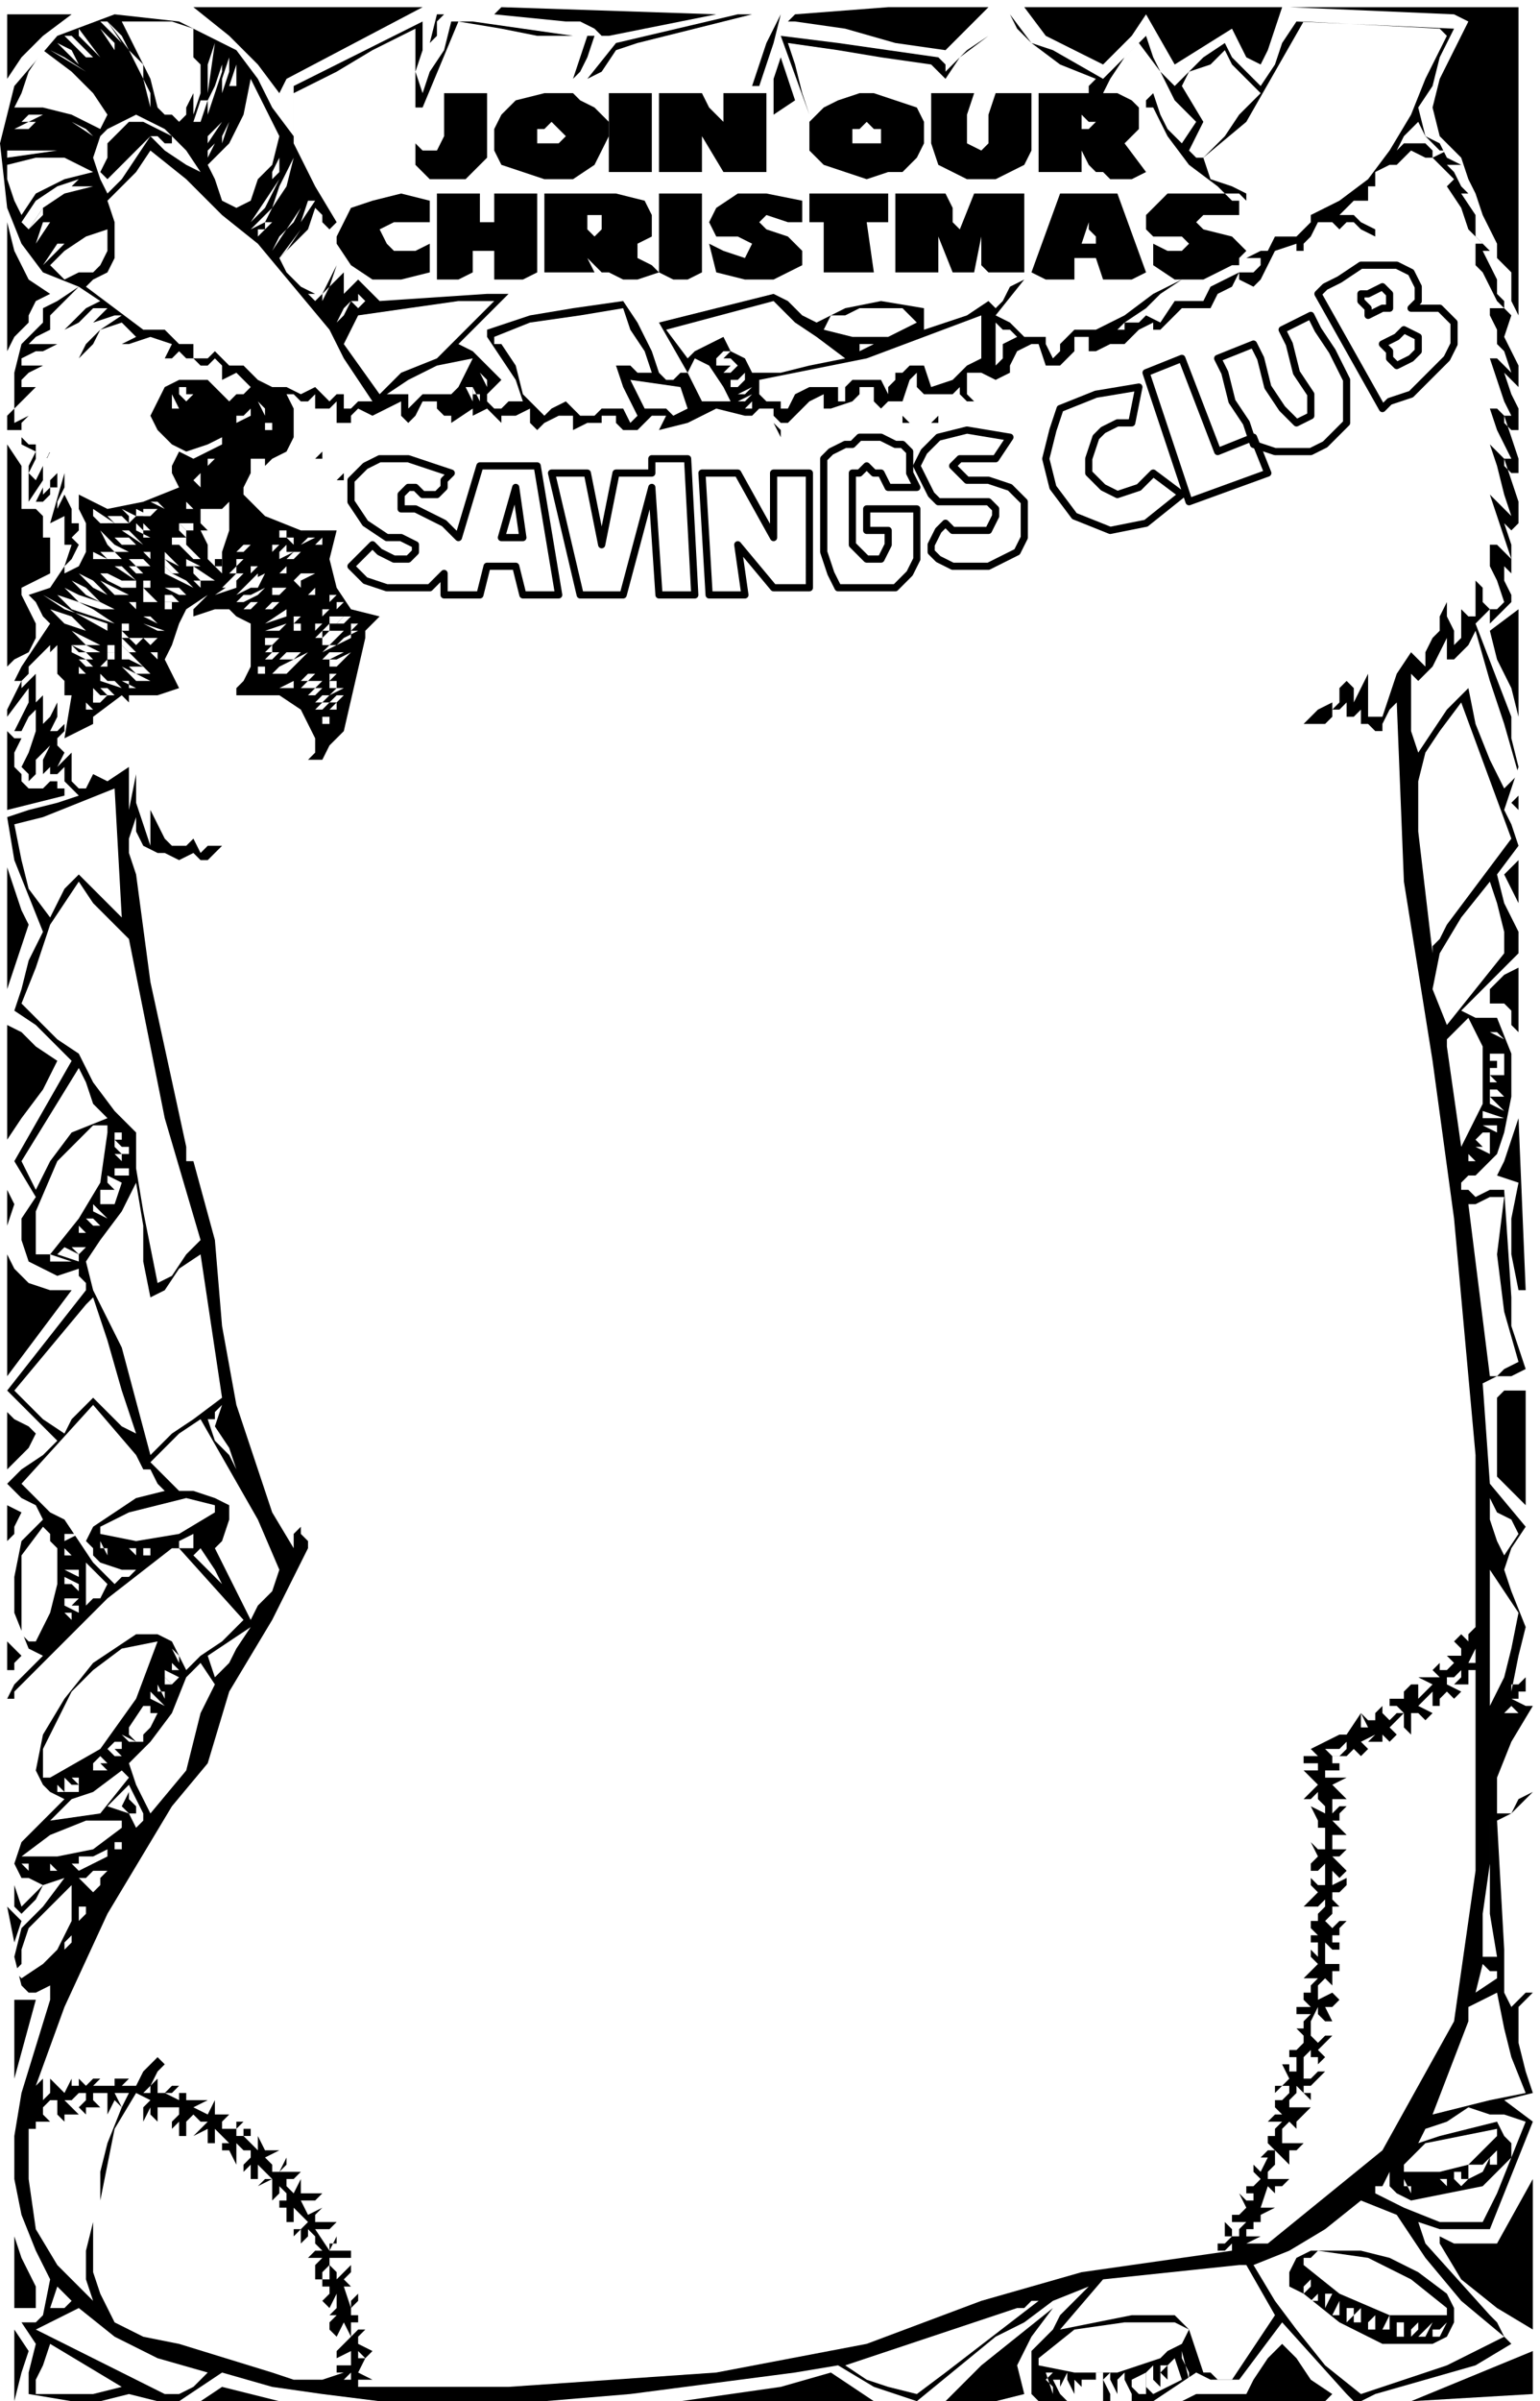 <svg xmlns="http://www.w3.org/2000/svg" width="68.8" height="107.2" fill-rule="evenodd" stroke-linecap="round" preserveAspectRatio="none" viewBox="0 0 215 335"><style>.brush0{fill:#fff}.pen0{stroke:#000;stroke-width:1;stroke-linejoin:round}.brush1{fill:#000}.pen1,.pen2{stroke:none}.brush2,.brush3{fill:#000}.brush4,.brush5{fill:#fff}</style><path d="M215 335V0H0v335h215z" class="pen1 brush0"/><path d="m159 18-2 2 3 4-2 1h-3l-1-1h-1l-1-1-1-2v3h-6V13h7v-1l1-1-5-2-4-3-3-4-3 3-4 3-2 3-1-1-1-1-7-1-6-1-7-1 1 3 1 4 1 3-4-11 8 1 14 2 1 1v1l3-3 3-2 3-3 1 2 2 2 3 1 7 4 2-2 2-2 2-2 1 3 1 2 2 2 2-2 2-2 3-2 1 2 2 2 2 2 2-3 1-3 2-3 22 1-2 4-1 4-2 3 1 4 2 1 1 2 2 1h-2l1 1 1 2 1 1h-1l2 3v3l2 2h-1l1 2 1 2v2l1 1v1l1 1-1 3 1 2 1 2v3l-2-2 1 3 1 2v3h-1l-1-1v-1l1 3 1 3v2h-1l-1-1v-1l1 3 1 3v3l-1 1-1-1 1 3v4l-1-1v2l1 2v1l-1 1-1 1-1 1v-2l-2 2 5 13v3l1 4-1 3-1 3 1 2 1 3-3 4 1 4 2 4v3l-3 3-3 3-2 2 2 1h3l2 5v6l-1 5-1 3-2 2-1 1h-1l-1 1v1h1l1 1 2-1h2l1 15v4l1 3 1 3-2 1h-2l-2 1 1 14 5 6-2 3-1 3 1 3 2 5-1 4-1 5v-1h1l1-1v2h1-2v1h1-2l2 1h1l-3 5-2 5v5h2l1-2 2-1-2 2-1 1-2 1 1 18v6l1 2 1-1 1-1h1l-1 1-1 1v5l1 4 1 3-4 1 4 3-2 5-2 5-2 5h-7l-3-1 1 3 9 10 1 1 1 2 1 1-5 3-14 4-2 1h-1l-1-1-9-10-6 8h-4l-2-1-3 2-3 2h-3v-1l-1-2v-1l-1 1v3-1l-1-2v-1l-1 1 1 2v1h-1v-4h-1v2-1h-2v3-2l-1-1v3-1l-1-2v-1l-1 2v1l1 1h-4l-1-1v-6l3-3 1-2 2-2 2-2-5 2-4 3-4 2-11 9-6-2-5-3-6 1-23 3-12 1H53l-8-1-7-1-7-2-3 2-3 2h-3l-4-1-4 1h-4l-6-1v-3l1-4-2-3h2l1-1 1-5-2-4-2-5-1-5v-6l1-6 4-13v-2l-2 1H4l-1-1-1-4 1-4 3-3 3-4-3 1-1 2-2 2-1-1v-3l1 3 3-3-2-1H3l-1-2 1-3 3-3 3-3-2-1-1-1-1-2 1-5 3-5 4-5 3-2 3-2h3l2 1 1 2 1 2 2-2 3-2 3-3-9-10h-1l-9 7-12 12-1 1v1H1l1-2 2-2 2-2-2-1-2-5v-5l1-5 1-1 1-1 1-1-1-2-2-1-2-2 2-2 3-2 2-2-7-7 11-14v-1l-1-1v-1l-3 1-2-1-2-1-1-3v-3l2-3-3-5 8-14-3-3-2-2-3-2 1-3 1-4 2-4-2-5-2-5-1-6 3-1 4-1 3-1-1-1-1-1v-2l-1 1H7v-1l-1 1v-2l1-2-2 2v2l-1 1v-1l-1-1 1-2 1-3v-3l-1 1-1 2H2l1-2 1-2v-2l-3 4v-1l1-2 1-2H2l1-2 2-3 2-3-1-1-1-2-1-1 3-1 2-3 1-3H9v-4l-2 1 2-7v2l-1 2v1l1-2 1 2v3-1h1v1l-1 1 1 1-1 2-1 1v1l2-1 1-2v-4l-1-2v-2l4 2 5-1 5-2-1-2v-1l1-2 2 1 2-1 2-1v-1l-2 1-3 1-2-1-2-2-1-2 1-2 1-2 2-1h4l1 1 1 1 1 1 1-1h1l1-1-2-2-2 1v-2l-1-1-1 1h-1l-1-1h-1l-1-1-1 1h-1l1-2-3-1-3 1h-3 2l2-1-2-2-3 1-1 2-2 2 1-2 2-2 3-2h-1l-3 1-2 1-1 2 1-2 2-1 2-2h-2l-2 2-2 1 1-1 2-2 2-1-3-2-2 2-1 1-1 1v2l-2 1-1 1h4l-2 1H5l-2 1v1h3l-2 1-1 1v1h2l-2 2-1 1v2l2-1-1 1v2l1 1h1v2l-1 2 1 1 2-4-1 2v4l1-1v-1l1-1v2H7v1l-1 1H5l1-2v-1l-2 3v-5l1-2-2-1v-2H1v-2l1-1v-5l1-4 3-3v-2l2-1 3-2-5-2-3-4-2-5-1-9 2-8 6-7 8-3 9 1 8 4 3 4 2 4 3 4v-7l18-9v4l-1 3 1 3 1-3 2-3 1-4h3l14 2h3l-1 3-1 2-1 1 2-6h-7l-5-1-6-1-5 12h-1V4l-6 3-5 3-6 3v7l3 6 3 5-1 1-1-1v-1l-1-1-1 3-2 2-2 2 1 2 2 2 2 1h-1l1 1 1-1 1-2 1-2-1 3 2-2-1 2-1 2-1 2 1-2 1-2 1-2v3l2-2 1 1 1 1 1 1 15-1h3l-7 7 2 1 2 2 2 2-1 1-1 1v1l1 1h1l1-1h2l-1-3-2-3-2-3v-1l6-2 6-1 7-1 2 3 2 4 1 3 1 1h1l1-1h1l-4-7 16-4 2 1 2 2 2 1 4-2 5-1 6 1v3l3-1 3-1 3-2 1 1 1-1 1-2 2-1-4 5 2 1 2 2h3v1l1 2 1-1v-1l1-1 1-1h3l4-2 4-3 4-2-3 2-2 2-3 2h2l1-1 2 1 2-3h4l1-2 2-1 2-1h2l1-1v-1h-2l2-1h1l1-2h3l1-1 1-1v-1l4-2 4-3 3-4 3-5 2-5 3-6-1-1-19-1-4 7-4 7-6 5 1 3 3 1 2 1v1l-1-1h-2l-1-1-4-3-3-4-2-4h-1v-1l1-1 1 3 1 2 2 2 2-3-3-3-2-4-3-4-2 2-2 3-1 2h2l2 1 1 1v3z" class="pen2 brush2"/><path d="m212 44-1-2v-4l-2-2v-2l-1-2-1-2-1-3-1-2-1-3-3-3-1-4 1-4 2-4 2-4-2-1-23-1h32v43z" class="pen1 brush1"/><path d="m179 1-1 3-1 3-1 2-2-1-1-2-1-2-8 5-4-7-2 3-2 2-2 2-4-2-4-2-3-4h36zm-70 1-1 4-1 3-1 3h-1l1-3 1-3 2-4h-4L89 6l-3 1-2 3-2 1 4-5 17-4h6zm29-1-6 6-7-1-7-2-7-1h-1l1-1 13-1h14zM40 11l-1 2-3-4-4-4-5-4h32L40 11zm45-6h-1l-1-1-2-1h-2L69 2l1-1 30 1-15 3zM10 2 6 5 3 8l-2 3V2h9zm52 0-1 1v2l-1 1 1-4h1z" class="pen1 brush3"/><path d="M27 4v4l1 1V5v8l-1 3v-3l-1 2v1l-1 1-1-1h-1l-1-1-1-4-2-4-2-4h7l3 1z" class="pen1 brush4"/><path d="M20 9v2l1 2v2l-1-4-2-4-3-4 2 2 1 2 2 2z" class="pen2 brush5"/><path d="M15 3h-1l3 3-2-3zm1 4-2-3 2 2v1zm0 1-4-4 1 1 3 3zm-5-4v1l3 3-3-4zm2 4h-1l-2-2-1-1h1l3 3zm16 5V9l1-3-1 7zm-16-3-2-1-2-2-1-1 2 1 1 2 2 1zm16 6v-2l1-2 1-3V7v3l-1 3-1 3zm-17-6L7 7l2 1 3 2zm160-1 4 4-3 3-2 3-3 3h-1l-1-1 2-4-3-5 1-2 3-1 2-2 1 2zM15 16l-1 2-4-2-4-1H2l1-2 1-3 2-3 4 3 3 3 2 3zm16-1v-4l1-3v2l-1 3v2z" class="pen2 brush4"/><path d="M108 16v-5l1-3 2 6-3 2z" class="pen2 brush3"/><path d="M33 12h-1l1-3v3z" class="pen1 brush0"/><path d="m34 10-1 3 1-3z" class="pen2 brush5"/><path d="m38 23-2 2-1 3-2 1-2-1-1-3-1-2 3-3 2-4 1-5 2 4 2 4-1 4z" class="pen2 brush4"/><path d="m128 15 1 2v3l-1 2-2 2h-2l-3 1-3-1-3-1-2-2v-4l2-2 2-1 3-1h2l3 1 3 1z" class="pen2 brush3"/><path d="M20 13v2-2z" class="pen1 brush0"/><path d="M85 17v2l-1 2-1 2-3 2h-4l-3-1-3-1-1-2v-3l1-2 2-2 4-1h4l1 1 2 1 2 2z" class="pen2 brush2"/><path d="m136 13-1 3v4l2 1 1-1v-4l1-3h5v8l-1 2-4 2h-4l-4-2-1-3v-7h6z" class="pen1 brush1"/><path d="M91 24h-6V13h6v11zm7-11 1 2 1 1 1 1v-4h6v11h-6l-3-5v5h-6V13h6z" class="pen1 brush3"/><path d="M19 13v2-2z" class="pen1 brush4"/><path d="M18 14v1-1z" class="pen2 brush5"/><path d="M29 14h-1l-1 3h1l1-3zM5 15l-1 1H3h1l1-1zm1 1-2 1H2h1l1-1h2zm22 8-2-1-3-2-2-2-2 3-2 3-2 2-1-2-1-3 1-3 1-1 2-1 2-1 4 2 3 3 2 3zm125-7-1 1h-1v-2l1 1h1zM26 17zm3 3v-1l1-1 1-1-2 3zm170-1 1 1 1 1h1l-2 1 3 3-1 1 2 3 1 3 2 2h-1v3l1 1 1 2 1 2 1 1h-2v-1 2l1 2v2l1 1 1 3-1-1-1-1h-1l1 3 1 3 1 2h-1l-1-1h-1l1 3 1 2 1 2h-1l-1-1-1-1 1 3 1 4 1 3-1-1-1-1-1-1 1 3 1 3 1 3-1-1-1-1h-1v3l1 2 1 3-1 1h-1l-1-1v-2l-1-1v5h-1l-1-1v4l-1 1v-2l-1-2v-2l-1 2v2l-1 1-1 2v2l-2-2-2 3-1 3-1 3h-2v-6l-2 4v-2l-1-1-1 1v2l-1 1v-1l-2 1-1 1-1 1h3l1-1v-1h1l1-1v2h1l1-1v2h1l1 1h1v-1l1-2 1-1 1 25 4 25 3 22 3 33v24l-1 1v1l-1-1-1 1 1 1v1h-2l1 1-1 1h-1v-1l-1 1 1 1h-3l2 1-1 1-1 1v-2h-1l-1 1v1h-2v1h1l1 1h-1l-1 1-1-1v-1l-1 1v1h-1l-1-1 1 2h-1v-2l-2 3h-1l-1-1 1 1-2 1-2 1-1-1 2 2h-2v1h2v1h-2l2 2-1 1-1 1h1l1-1v1l1 1v1l-2-1 1 2v1h-1 2v3h-1l-1-1 1 2-1 1v1h1l1-1v3h-1l-1-1v1l1 1-1 1-1 1h2l1-1v1l-1 1v1h-1v-1 2l1 1h-1v1h-1 2v2l-1-1v1l1 1-1 1-1 1h2l-1 1v1h-1v-1 2l1 1h-2v1h2l-1 1v1h-1v-1 1l1 1v1l-1 1h-1v1h1v2h-1v-1h-1l1 2-1 1h-1v1l1-1h1v1l-1 1v1-1h-1v-1 2l1 1h-1l-1 1h2l-1 1v1h-1v-1 2l1 1h-1l-1 1h1l-1 2-1-1v1l1 1-1 1h-1v1h1l1-1-1 1v1h-1l-1-1 1 2-1 1h-1v1h2l-1 1v1h-1v-1l-1-1v2h1l-1 1h-1v1h1l1-1v1l-7 1-7 1-7 1-14 4-16 6-21 4-29 2H50v-2 1h2l-2-1 1-2h-1v-1l1 1 1-1-2-1v-1l1-1h-1l-1 1v-2h2-1v-1h-1v-1l1-1v-1l-1 1v1l-1-3h2-1l-1-1 1-1v-1l-2 2v-1l-1-1v-1h3v-1h-3v-1h1v-1l-1 2-2-3h2l1-1h-3v-1l1-1-2 1-1-2h2l1-1h-3v-2l-1 2-1-1v-1h1l1-1h-3l1-1v-1l-1 2h-1v-1l-1-1 2-1h-2v1-1l-1-2v2l-2-2h1v-1h-1v1h-1v-1l1-1h-1v1h-2v-1l1-1h-2v-2l-1 2-2-1 2-1h-3v-1h-1v1l-2-1h1l1-1h-1l-1 1h-1v-2l-1 1v1h-1l1-1 1-2 1-1-1-1-2 2-1 2h-2l1-1h-2v1h-1v-2 2h-2l1-1h-1l-1 1-1-1v1h-1v-1l-1 2-2-2v2l-1 1v-3l-1 1 4-11 6-13 9-15 5-6 3-10 6-10 5-10v-1l-1-1v-1l-1 1v2l-3-5-5-15-2-11-1-12-3-11h-1v-2l-5-23-2-15-1-3v-2l1-3v2l1 2 2 1h1l2 1 2-1 1 1h1l1-1 1-1h-2l-1 1-1-2-1 1h-2l-1-1-1-2-1-2v5l-1-3-1-3v-4l-1 5v-6l-3 2-2-1-1 2h-1l-1-1v-4l-2 2 1-2-1-1v-1l1-1v-1l-1 1H7v1-1l1-2v-2l-1 2-1 1v1-5l-1 1v-4l-2 2v-1l1-1v-1l4-4-1 1v1l1-1v4l1 1v2h1l-1 6 4-2v-1l4-3 1 1v-1h4l3-1-1-2-1-2 1-2 1-3 1-2 3-2-1 1-1 1v1l3-1h2l1 1 2 1v6l-1 2-1 1v1h6l3 2 1 2 1 2v2l-1 1h2l1-2 2-2 3-13v-1l1-1 1-1-4-1-2-3-1-4 1-4h-5l-5-2-3-3v-1l1-2v-2h2v1h-1 1l1-1 2-1 1-2v-4l-1-2h1l1 1h1l1-1v2h2l1-1v3h2v-1l1-1 2 1 2-1 2-1v2l1 1 1-1 1-2h2v1l1 1h1v1l3-2v1l2-1 2 2v-1h2l2-1v2l1 1 1-1 2-1h2v2l2-1h2v-1h2v1l1 1h2l2-2h2l-1 2 4-1 4-2 4 1h1l1-1h2v1h-1 1l1 1h1l1-1 1-1 1-1 2-1v2h1l3-1 1-1v-1h2v2l1 1 1-1h2l1-3 1-1v2l1 1h4l1-1v1l1 1h1l-1-1v-3h2l2 1 2-1v-1l1-2 2-1h1l1 3h2l1-1 1-1v-2h2v2h1l2-1h2l1-1 1-1 2-1v1h1l2-2 1-1h4l1-2 2-1 1-2v1l2 1 1-1 1-2 1-2 3-1v1h1v-1l1-1 1-2h2l1 1 1-1h1l1 1 2 1v-1l-2-1-1-1h-2l1-1 1-1h2v-2h1v-2l2-1h1l1-1 1-1 2 1h1v-1l-1-1h-3l-1 1 1-2 2-2 1 2zM13 19l-3-2 2 1 1 1zm14 1 3-3-2 2-1 1zM5 17l-1 1H1h1l2-1h1z" class="pen2 brush4"/><path d="M24 19v1h-1l-1-1h-1l-2 2-2 2-2 2-1-1 1-2v-2l1-1 1-1 1-1h2l2 1 2 1z" class="pen2 brush3"/><path d="m31 20 1-3-1 2v1z" class="pen1 brush0"/><path d="m13 20-2-1-2-1-2-1 2 1 2 1 2 1z" class="pen2 brush5"/><path d="M8 19H1h7zm10 0v-1 1zM8 19h2-2zm-3 1H4l-2 1H1h1l2-1h1zm2 0h1-1zm31 5v-1l1-2 1-2-1 2v2l-1 1zm-9-3 1-2-1 1v1zm-18-1h1-1zM1 22v-1h7l-7 1z" class="pen2 brush4"/><path d="m35 31 2-3 2-3 1-4-1 4-2 4-2 2zm1 3 10 12 2 4 2 3 2 3h-2l-1 1h-1v-2h-1l-1 1-1-1-1-1-2 1-2-1h-2l-2-1-2-2h-2l-2-2-1 1h-2v-2h-2l-1-1-1-1h-3l-8-6 1-1 2-1 1-2v-5l-1-3 2-2 2-2 2-3 5 4 5 5 5 4zM13 24l-4 1-4 2-2 3-1-2-1-3v-2l4-1h4l4 2z" class="pen2 brush4"/><path d="M37 31h1l1-1 1-1-1 1-2 2-1 1v-1h1v-1l-2 1 3-3 1-3 2-4-1 4-2 3-1 2zm5-8-2 5 2-5zm-31 2h2-2zm0 0-1 1h3l-4 1-3 2-2 3-1-1 2-3 3-2 3-1z" class="pen2 brush4"/><path d="M161 33h4l1 1-1 1h-2l-2-1v3l3 2h4l4-2h1v-1l1-1-2-2-4-1-1-1 1-1h5v-2h-1l-1-1h-8l-2 2-1 1v2l1 1z" class="pen2 brush3"/><path d="M13 27h-2 2z" class="pen1 brush0"/><path d="m37 34 2-2 1-2 1-3-1 3-1 2-2 2z" class="pen2 brush5"/><path d="M112 28v3h-2l-3-1-1 1 1 1 3 1 2 2v2l-4 2h-4l-4-1-1-4 2 1 3 1 1-2-2-1h-3l-1-2 1-2 3-2h4l5 1z" class="pen2 brush3"/><path d="M150 36h3l1 3h4l2-1-4-11h-8l-4 11 2 1h4v-3z" class="pen1 brush1"/><path d="M124 27v4h-3l1 7h-7v-7h-2v-4h11zm8 0 1 2v2l1 1 2-5h7v11h-5l-1-1v-4l-1 5h-3l-2-5v5h-6V27h7zm-72 1v3h-5l-2 1 1 2 1 1h3l2-1v4l-4 1h-4l-3-2-2-3v-1l1-2 1-2 3-1 4-1 4 1zm30 0 1 2v3l-2 1v2l2 1 1 1-3 1h-2l-2-1h-1l-1-1-1-1 1 2h-7V27h10l4 1zm8 10-2 1h-2l-2-1V27h6v11z" class="pen1 brush3"/><path d="m34 30 2-2-1 1-1 1z" class="pen1 brush4"/><path d="M67 31h2v-4h6v11l-2 1h-4v-4h-3v3l-2 1h-3V27h6v4z" class="pen2 brush2"/><path d="M44 28h-1l-1 3 2-3z" class="pen1 brush0"/><path d="m38 35 4-6-1 2-2 2-1 2z" class="pen2 brush5"/><path d="M6 30v-1l-2 3 2-2zm9 0h-3 3zm69 0v2l-1 1-1-1v-2h2z" class="pen2 brush4"/><path d="m7 41-2 1-1 2v1l-2 2-1 2v2-20l1 4 2 4 3 2z" class="pen2 brush3"/><path d="m5 34 1-3h1l-2 3z" class="pen1 brush0"/><path d="M153 34h-2l1-3v1l1 1v1z" class="pen2 brush5"/><path d="M15 32v3l-1 2-1 1h-2l-2 1-1-1-1-1 2-2 3-2 3-1zm24 4 3-4-2 3-1 1zM7 32l-1 1 1-1zm-1 3 2-2-2 2zm0 2 2-3h1l-3 3zm39 5v-1l1-1-1 2zm2 3 1-2 1-1 1-2-1 2-1 2-1 1zm1-4-2 3 2-3z" class="pen2 brush4"/><path d="m51 42-1 1-1-1h1v-1l1 1zm67 8-5 1-4 1h-4l-1-2-2-1-1-2-2 1-2 1-1 1-3-4 15-4 3 3 3 2 4 3zm-49-8-4 4-4 4-5 2-1 1-1 1-1 1-5-7 2-4 14-2h5zm18 1 1 3 2 3 1 3h-2l-1-1h-2l1 3 1 2 1 2-1 1-1-2h-3l-1 1h-2l-1-1-1-1-2 1-1 1-1-1-2-2-1-4-2-3h-1v-1l5-2 7-1 6-1zm41 2-4 2h-5l-4-1 1-2h2l2-1h6l2 2z" class="pen2 brush4"/><path d="m137 50-2 1-2 2-3 1-1-3h-2l-1 1h-1v1l-1 1v1l-1-2h-4l-1 1v2h-1v-2h-4l-2 1-1 2h-1v-1h-2l-1-1v-2l15-3 16-6v6zm5-3-2 1v2l-1 1v-6l1 1h1l1 1zm15-1h-1l1-1v1zm-32 1h-1 1zm-2 1v-1 1zm-4 1v-1 1z" class="pen2 brush4"/><path d="M121 48h1l-2 1v-1h1zm-20 1h-2 2zm1 0-1 1h-1 2l1 1-1 1h-1l1-1h-2v-1l1-1h1zm-36 1-1 2-1 2-1 1h-4l-2 2v-2h-3l3-2 4-2 5-1zm36 6h-4l-1-2-1-2 1-2 2 1 2 3 1 2z" class="pen2 brush4"/><path d="M143 51v-1 1z" class="pen2 brush3"/><path d="m68 54-1-2 1 1v1z" class="pen1 brush0"/><path d="m104 53-1 1h-1v-1h1l1-1v1z" class="pen2 brush5"/><path d="m96 57-2 1-1-1h-3l-2-4 7 1 1 3z" class="pen2 brush4"/><path d="M140 53v1-1z" class="pen2 brush3"/><path d="m67 56-1-2v1h1v1z" class="pen1 brush0"/><path d="m27 55-1 1-1-1v-1h1v1h1z" class="pen2 brush5"/><path d="m103 55 2-1-1 1h-1zm-37 1-1-2h1v2zm39-1-1 1h-1l2-1zm-80 2h-1v-2l1 2zm3 0v-1 1zm10 1h-1l-1-2 1 1v1h1zm67-2v1h-1l1-1zm-70 2-2 1v-1h1l1-1v1z" class="pen2 brush4"/><path d="M124 58h-1 1z" class="pen2 brush3"/><path d="M126 58v1h1l-1-1z" class="pen1 brush1"/><path d="m131 58-1 1h1v-1z" class="pen1 brush3"/><path d="M38 59v1h-1v-1h1z" class="pen1 brush4"/><path d="m109 61-1-2 1 1v1z" class="pen2 brush2"/><path d="M102 61h-1 1v-1 1z" class="pen1 brush1"/><path d="M3 71h2l1 1v3h1v5l-2 1-2 1v1l1 2 1 2v2l-1 2-2 1-1 1V62l2 3v6zm42-8-1 1h1v-1zm3 2v-1 1z" class="pen1 brush3"/><path d="M29 65v-1h1l-1 1z" class="pen1 brush4"/><path d="m28 68-1-1 1-1v2z" class="pen2 brush5"/><path d="m47 67 1-1v1h-1z" class="pen2 brush3"/><path d="M24 70h-1 1z" class="pen1 brush0"/><path d="m23 71-2-1h1l1 1z" class="pen2 brush5"/><path d="M32 70v4l-1 3v3l-2-2v-2l-1-2h1l-1-1v-2h3l1-1zm-5 1h-1v-1l1 1zm-5 0-1 1h-1v-1h2zm-7 2h-1l-1-1v-1l3 2h-1z" class="pen2 brush4"/><path d="M21 72h-2v-1l2 1z" class="pen2 brush4"/><path d="M46 71v1-1z" class="pen2 brush3"/><path d="M18 73h-2l-1-1-1-1 1 1h2l1 1z" class="pen1 brush0"/><path d="m19 72-1 1v-1l-1-1 2 1z" class="pen2 brush5"/><path d="M26 72v-1 1z" class="pen2 brush4"/><path d="M44 72z" class="pen2 brush3"/><path d="M23 72z" class="pen1 brush0"/><path d="M27 73v1h-1l-1-1v-1 1h2z" class="pen2 brush5"/><path d="M14 73h-1 1zm9 0h-2 2zm-1 1h-2v-1l1 1h1zm12-1-1 1 1-1z" class="pen2 brush4"/><path d="m21 75-2-1v-1l1 1v1h1zm6 0h-1l-1-1v-1l1 1v1h1zm10-1v-1 1zm-17 2-3-2h1l1 1 1 1zm18-2h1-1zm-19 2h-2l-1-1-1-1 1 1h2l1 1zm21-2v1h-1v-1h1zm-22 3h-2l-1-1-1-2 1 1 1 1 2 1zm15-1 1-1 1-1-1 1-1 1zm-6 0h-1l2 2h-1l-1-1-1-1h2-2v-1h1v1h1zm15-1h-1v1l-1-1h2zm2 0-2 1 1-1h1zm1 0v1h-1l1-1zm-22 1h-1v-1 1h1zm2-1v1h-1v-1h1zm13 1h-1 1zm-21 2h-2l-1-1-1-1 1 1h2l1 1zm5-2h-1 1zm13 0-1 1h-1l1-1h1zm-10 1h-1l-1-1 1 1h1zm13 0v-1h1l-1 1zm-17 1-1-1v-1 1h1v1zm20-1-2 1v-1l1-1v1h1zm-26 1h-2v-1l2 1zm10 1-2-1v-1l1 1 1 1zm17-2-1 1h-1l1-1h1zm-9 2v-1h1l1-1-1 1-1 1zm2-1 2-1-2 1zm-14 1h-2l-1-1h2l1 1zm23-2-1 1h-2 2l1-1zm-15 2h-3v-1l2 1h1zm14 0 1-1-1 1zm-29 0h-1v-1 1h1zm6 1h-1l-1-1-1-1 1 1h1l1 1zm6 0h-2l-1-1v-1l1 1 1 1h1zm11-2-2 2v-1h1l1-1z" class="pen2 brush4"/><path d="M31 78h-1v1h1v-1z" class="pen2 brush3"/><path d="m34 78-1 1v1h-1l1-1 1-1z" class="pen1 brush0"/><path d="m19 81-3-2h1l1 1 1 1z" class="pen2 brush5"/><path d="M30 81h-2l-1-1v-1l3 2zm15-1h-1v-1 1h1zm-26 2h-2l-2-1-1-1h1l2 1h2v1zm21-2h-1v-1 1l1-1v1zm-13 2-4-2v-1l1 1 2 1 1 1zm10-3-1 1v1h-1l1-1 1-1zm3 1h1-1zm-22 3h-2l-2-2-1-1 1 1 2 1 2 1zm16-3-1 1-1 1h-1l1-1 1-1h1zm10 0-2 1v1l-1-1 1-1h2zm-27 4-2-1-2-1-2-2 2 1 2 2 2 1z" class="pen2 brush4"/><path d="m33 83 1-1 1-1 2-1-1 2h-1l-2 1zm12-3-1 1-1 1h-1 1l1-1 1-1zm-19 3h-1l-2-1-1-1 1 1h2l1 1zm2-2v1l-1-1h1zm-7 0v1h-1v-1h1zm17 1 1-1-1 1zm-21 3-3-1-2-1-2-2 2 1 2 2 3 1zm28-4-1 1v1h-1l1-1 1-1zm-12 1v-1l-3 2 3-1zm7 0-1 1h-1v-1h2zm-3 0-1 1-2 1h-1l1-1h1l2-1zm-21 3h-2l-3-1-2-2 2 1 3 1 2 1zm6-1h-2v-2l1 1 1 1zm3 0h-2v-1l-1-1 1 1h1l1 1zm21-1h-2 2zm-30 4-3-1-3-1-2-2 3 1 2 1 3 2zm15-3 1-1-1 1zm9-1-1 1-1 1h-1l1-1h1l1-1z" class="pen2 brush4"/><path d="M15 87v1l-9-5 3 2 3 1 3 1zm22-4-1 1-1 1h-1l1-1h1l1-1zm9 1v-1h1l-1 1zm-24 2-1-1h-1v-1 1h1l1 1zm2-1h-1v-1h1v1zm20-1h-1 1zm-4 0-1 1-2 1-1 1 1-1 2-1 1-1zm-21 1-1-1h1v1zm26 0h-1 1zm3-1-1 1v-1h1zm-33 5-3-1-3-1-2-2 3 1 2 2 3 1zm7-2-2-1v-1 1h1l1 1zm24-2-1 1v-1h1zm-9 2 3-2v1l-3 1z" class="pen2 brush4"/><path d="m212 100-1-4-2-4-1-4 4-3v15z" class="pen2 brush3"/><path d="m19 86-1-1 1 1z" class="pen1 brush0"/><path d="m42 86-1 1v-1h1z" class="pen2 brush5"/><path d="m48 86-1 1h-1v-1h2zm-29 1-2-1 2 1z" class="pen2 brush4"/><path d="m49 86-1 1h-1l1-1h1zm-29 1 2 1h1l-3-1zm17 1 3-1-1 1h-2zm4 0v-1h1v1h-1zm9-1-1 1h-1 1v-1h1zm-36 3h-2l-2-2-2-1 2 1 2 1 2 1zm5-2h-2v-1h1v1h1zm25 0v-1h1l-1 1zm-23 0-1-1 1 1zm25 0h-1v1h-1l2-2v1zm-9 2v-1h2l1-1-1 1-1 1h-1zm6-2-1 1h-2 2l1-1zm7 0-2 1-1 1-2 1 1-1h1l2-1v-1h1zm-30 1-1 1-1-1h-1v-1l1 1h2z" class="pen2 brush4"/><path d="m48 88-1 1-1 1h-1v-1l1-1h2zm164 20-2 2-2-4-2-5-1-5-3 3-2 3-2 3-1-3v-9 1l1 1 2-2 1-2 1-2v3h1l1-1 1-1 1-2 2 7 2 6 2 7zM14 91h-2l-2-1-1-1 1 1h2l2 1zm8-2-1 1-1-1h2zm22 0-2 1h-1l-1 1 1-1h1l2-1zm-24 2h-2l-1-1v-1l1 1 1 1h1zm17 0 2-2-1 1v1h-1z" class="pen2 brush4"/><path d="M13 92h-1l-2-1v-1l1 1h1l1 1zm36-2-1 1-2 1h-1l1-1h2l1-1zm-33 1h-1v-1h1v1zm6 0h-1v-1 1h1zm22-1-2 1-1 1h-2l1-1h2l2-1zm-24 3-2-1h-1v-2l1 1 1 1 1 1zm19-2-1 1h-1l1-1h1z" class="pen2 brush4"/><path d="M13 93h-1l-1-1-1-1 1 1h1l1 1zm3-2v1h-1v-1h1zm6 1-1-1h1v1zm24 1v-1h1l2-1-1 1-1 1h-1zm-3-2-2 2-1 1h-2l1-1 2-1 2-1zm-22 3h-2l-1-1-1-1 1 1h2l1 1zm-5-1h-2l1-1v1h1zm29-1-1 1 1-1zm-7 0-1 1v1h-1v-1h1l1-1zm-16 1h-1 1zm-9 1h-2v-1l1 1h1zm35-1-1 1-1 1v-1h1l1-1zm-32 2-2-2 1 1 1 1zm5 0h-2l-1-1-1-1 4 2z" class="pen2 brush4"/><path d="m42 93-1 1-2 1h-1 1l2-1 1-1zm0 2 1-1h1l1-1-1 1-1 1h-1zm-29 0h-2v-1 1h2zm4 1-3-1v-1l1 1h1l1 1zm6-1h-1v-1 1h1zm14-1-1 1h-1 1l1-1zm11 0-1 1v1h-1v-1h1l1-1zm-29 2-2-1h1v1h1zm21 0h-1l2-1v1h-1zm5-1-1 1h-3 1l1-1h2zm-33 1h-1v-1 1h1zm4 1h-1l-2-2 1 1h1l1 1zm29-1-1 1h-2 1l1-1h1zm1 1 1-1h1l-2 1zm-31 0-1 1h-1v-2l1 1h1zm-3 0h-1 1zm34 0-1 1h-2 1l1-1h1zm2 0-1 1h-1l1-1h1z" class="pen2 brush4"/><path d="M14 98h-1v-1l1 1zm32 0-1 1h-1l1-1h1zm-33 1-1-1v1h1zm34 0h-1l1-1v1zm155 30-1 2-1 1v1l-2-17v-7l1-4 2-3 3-4 7 19-9 12zM45 100l1-1-1 1zm2 0h-1 1zm-1 1h-1v-1h1v1z" class="pen2 brush4"/><path d="m3 103-1 2v2l1 1v1l1 1h2l1-1h1v1h1v1l-8 2v-12 1l1 1h1z" class="pen2 brush3"/><path d="m17 128-2-2-2-2-2-2-2 2-1 2-1 2-3-4-1-4-1-5 4-1 5-2 5-2 1 18z" class="pen1 brush0"/><path d="M212 114v-1l-1-1 1-1v3z" class="pen2 brush2"/><path d="m212 126-1-2-1-2 2-2v6z" class="pen1 brush1"/><path d="m4 129-1 3-1 3-1 3v-17l1 3 1 3 1 2z" class="pen1 brush3"/><path d="m210 133-8 10-2-5 1-5 3-5 4-5 1 3 1 4v3z" class="pen1 brush4"/><path d="m18 131 5 25 5 17-2 2-2 3-2 1-1-5-1-5-1-6v-5l-3-3-3-4-2-4-3-2-3-3-2-2 2-5 2-6 4-6 2 3 2 2 3 3z" class="pen2 brush5"/><path d="m212 144-1-1v-2l-1-1h-2v-2l2-2 2-1v9z" class="pen2 brush3"/><path d="m207 154-3 6-2-14v-1l2-2 1-1 2 4v8z" class="pen1 brush0"/><path d="m8 148-2 4-3 4-2 3v-16l2 1 2 2 3 2z" class="pen2 brush2"/><path d="m210 145-2-1h1l1 1z" class="pen1 brush0"/><path d="M210 146h-2v-1 1h2z" class="pen2 brush5"/><path d="M210 147v3h-2v-2 1h1v-1h-1v-1h2zm-195 9-5 2-3 4-2 4-2-4 8-13 1 2 1 3 2 2zm195-5h-2v-1l1 1h1zm0 2h-2v-1h1l1 1zm0 2-2-1v-1l1 1 1 1zm0 1h-3v-1l3 1z" class="pen2 brush4"/><path d="M213 180h-1l-1-5v-5l1-5-3-1 1-2 1-3 1-3 1 24z" class="pen2 brush3"/><path d="m15 158-1 7-3 5-4 5H5v-6l3-7 5-5h2v1z" class="pen1 brush0"/><path d="m207 157 2 1v-1h-2z" class="pen2 brush5"/><path d="M18 159h-2v-1h1v1h1zm190-1v3l-2-1h1l-1-1 1-1h1zm-190 2v1h-1l-1-1v-1l1 1h1zm0 2h-1l-1-1h1v1h1zm189 0h-2v-1l1 1h1zm-189 1v1h-2v-2 1h2zm188 0h-1 1zm-190 5h-2v-2h2l-1-1v-1l2 1-1 3zm5 13 2-1 2-3 3-2 3 20-4 3-3 2-3 3-4-15-2-4-2-4-1-4 2-3 3-4 2-4 1 6v5l1 5z" class="pen2 brush4"/><path d="M1 173v-7l1 2-1 3v2z" class="pen2 brush3"/><path d="m210 167-1 8 1 8 2 7-2 1-1 1h-1l-1-8-1-8-1-8h1l2-1h2z" class="pen1 brush0"/><path d="m15 170-2-1v-1l1 1 1 1z" class="pen2 brush5"/><path d="M15 171h-2l-1-1h1l1 1h1zm-1 1h-3v-1l1 1h2zm-1 1-2-1 2 1zm-1 1-1 1-1-1H9h3z" class="pen2 brush4"/><path d="m9 174-1 1 3 1v-1l-2-1z" class="pen2 brush4"/><path d="M7 180h3l-9 12v-17l1 2 2 2 3 1z" class="pen2 brush3"/><path d="M7 176v-1l3 1H7z" class="pen1 brush0"/><path d="m19 200-2-1-2-2-2-2-2 2-1 1-1 2-3-2-2-2-2-2 10-12 1-1 2 6 2 7 2 6z" class="pen2 brush5"/><path d="m213 210-4-4v-11l1-1h3v16z" class="pen2 brush3"/><path d="M20 205h1l1 2 1 1-4 1-3 2-3 2-1 2 1 1v1l1 1 3 1h2l-1 1h-1l-1 1-3-3-2-3-2-3-2-1-2-2-2-2 10-11 6 7 1 2z" class="pen1 brush0"/><path d="m31 196-1 3 2 3 1 3-1-2-2-2-1-3h1v-1l1-1z" class="pen2 brush5"/><path d="m5 200-1 2-2 2-1 1v-8l1 1 2 1 1 1z" class="pen2 brush3"/><path d="m28 198 4 7 4 7 3 7-1 3-2 2-1 2-5-10 1-1 1-3v-2l-2-1-3-1h-2l-4-4 2-2 2-2 3-2z" class="pen1 brush0"/><path d="M30 210v1l-5 3-6 1-5-1v-1l2-1 2-1 4-1 4-1 4 1z" class="pen2 brush5"/><path d="m212 214-2 3-1-2-1-3v-3l1 2 2 1 1 2z" class="pen2 brush4"/><path d="m3 211-1 2v1l-1 1v-5l2 1z" class="pen2 brush3"/><path d="M30 213v1-1z" class="pen1 brush0"/><path d="M8 216v5l-1 4-2 4H4l-1-1v-11l3-4 1 1v1l1 1z" class="pen2 brush5"/><path d="M10 213H9h1zm19 2v-2 2zm-1 0v-1 1zm-17-1-2 1v-1h2zm16 2h-2v-1l2-1v2zm-4-1-1 1h-1 1l1-1zm-8 1v1l-1-2v1h1zm1 1v-1 1zm5 0h-1v-1h1v1zm-4-1v1-1zm2 0v1l-1-1h1zm-8 1H9v-1l1 1h1zm22 6-6-6 1-1 2 3 1 2 2 2zm-22-5H9h2zm4 3-1 2h-1l-1 1v-6l3 3zm197 4-1 5-1 4-2 4v-19l4 6zm-201-6v1l-2-1h2zm0 3H9h2l-1-1H9v-1l2 1v1zm0 1-1 1H9v-1h2zm0 2-2-1h2v1zm-1 1-1-1h1v1zm-1 1H8h1zm21 7-1-3 6-4-2 3-1 2-2 2zm-22-6h1-1zm14 1-3 8-5 7-7 4H6v-4l2-4 2-4 3-3 4-3 5-1z" class="pen2 brush4"/><path d="m3 231-1 1v1H1v-4l2 2z" class="pen2 brush3"/><path d="m205 232 1-2v2h-1z" class="pen1 brush0"/><path d="m24 230 1 2v-1l-1-1z" class="pen2 brush5"/><path d="m25 233-1-1-1-1 1 1v1h1zm5 2-2 4-1 4-1 4-5 6-1-2-1-2-1-3 3-3 3-4 2-5 2-2 2 3zm-5-1-1 1-1-1v-1l2 1zm181 27-3 21-10 18-16 13h-3l2-1h-2v-1h1v-1h1v1-2l2-1h-2l1-3 2 2-1-1v-1h1l1-1h-3v-1l1-1v-2l2 2h1-1v-2h1l1-1h-3v-2l1-1 2 2-1-1v-1l1-1 1-1h-3v-1l1-1v-1l2 2v-1h-1v-1h1l1-1 1-1h-1l-1 1h-1v-3l1-1v1h1v1l1-1-1-1 2-2h-1l-1 1-1-1v-2l1-2v1l1 1h1l-1-2h1l1-1-1-1-2 1v-2l1-1 1 1h1-1v-2h1v-1h-2v-3l1 1h1v-1h-1v-1h1v-1l1-1h-1l-1 1-1-1 1-1v-1h1l-1-1v-1h1l1-1v-1l-2 1v-2l1 1 1-1-2-2h1l1-1h-2v-3 1h2l-2-2h1v-1l1-1h-1l-1 1v-3 1h2l-2-2 2-1h-3v-2 1h2v-1h-1v-1h2l1-1 1 1 1-1-1-1 2-1-1 1h2v-1l1 1 1-1-1-1 2-2v2l1 1v-3h1l1 1 1-1-2-1 2-2v2h1v-1l1-1 1 1 1-1-2-1v-1h1l1-1v1l-1 1h2v-2h1v28z" class="pen2 brush4"/><path d="m24 235-1-1v1h1zm-1 2-1-2v1h1v1zm0 1-2-1v-1l1 1 1 1zm-1 1-1 2-1 1v1h-1l-1-1v-1l2-3h1v1h1zm190 0h-2l1 1-1-1 1-1 1 1zm-2 2v-1 1zm0 1h-1 1zm-191 1-2-1 1 1h1zm-1 1h-2l1 1h-1l-1-1 1-1h1v1h1zm191-1h-1 1zm-21 1-1 1h-1l-1-1h2l1-1v1zm-172 2h-2l1 1h-2v-1l1-1 1 1h1zm-2 7-7 1 3-3 3-1 4-3 1 1-4 5zm0-5h-2v-1 1h2zm-2 1h-1l-1-1h1v1h1zm-1 0v1H9v-2l1 1h1zm9 5-1 1-1-2-3-1 3-3 1 2 1 2v1zm-12-5v1h1l-1-1z" class="pen2 brush4"/><path d="M19 253h-1l-1-1 1-2v1l1 1v1z" class="pen2 brush3"/><path d="M208 254v13l1 6h-2v-6l1-7v-7 1z" class="pen1 brush0"/><path d="m17 255-4 3-5 1H3l4-3 5-2h5v1z" class="pen2 brush5"/><path d="M18 257v-2 2zm-1 1h-1v-1h1v1zm-1 1v-1 1zm-1-1v1l-2 1-2 1-1-1h1-1 1v-1h2l2-1zm-11 3-1-1h1v1zm5 0v-1 1zm-4 0v-1 1zm2 0-1-1 1 1zm1 0-1-1v1h1zm7 0-1 1v1l-1 1-2-2h1l1-1h2zm-5 2v5l-2 4-2 2-3 2-1-1 1-1v-2l1-3 3-3 3-3z" class="pen2 brush4"/><path d="m2 271-1-5 2 2-1 3z" class="pen2 brush3"/><path d="M12 266v1l-1 1v-2h1z" class="pen1 brush0"/><path d="M9 273v-2l1-1v1l-1 1v1z" class="pen2 brush5"/><path d="m209 276-3 2 1-4 1 1h1v1zM7 276H6h1zm-1 1H5v-1 1h1z" class="pen2 brush4"/><path d="m5 279-3 11v-12 1h3z" class="pen2 brush3"/><path d="m213 292-5 1-4 1-4 1 5-13v-2l2-1 2-1 1 5 1 4 2 5z" class="pen1 brush0"/><path d="m15 295 1-2 1 1-2 5-1 4v4l1-5 1-5 3-5 2 1-1 1v2l1-2v1l1 1v-2h3v1l-1 1v1l1-1v2h1v-2l1-1 1 1h1l-1 1-1 1 2-1v2h1v-2l1 1 1 1h-1v1h1l1 2v-3l1 1h1v1l-1 1v1l1-1v2h1v-2l1 1 1 1h-1l-1 1 2-1v3l1-1v-1l1 1v1h-1v1h1v2h1v-2l2 2-1 1h-1v1l1-1v3-1l1-1v-1l1 1v1l1 1h-1l-1 1h2l-1 1v2h1v-1l1-1v2h-1v1h1v1l-1 1 1 1 1-2v2h1-1l-1 1h1l-1 1v1l1 1 1-2 1 2-1 1h-1 1l-1 1v1l2-1v2h-2v1h1l-3 1h-4l-3-1-13-4-5-1-4-2-2-4-1-3v-7l-1 4v4l1 3-5-5-3-5-1-7v-7h1v-2 1h2l-1-1v-1l1-1h1v2l1 1v-2 1h2l-2-2h1l1-1h1v1l-1 1 1 1v-2 1h2l-1-1v-1h2v3z" class="pen2 brush5"/><path d="m17 294-1-2h2l-1 2zm196 2-2 5-2 5-2 4h-6l-5-2-4-2v-1h1l1-2v2l1 1 2 1 5-1 5-1 4-4v-2l-1-1-1-2-4 1-4 1-3 1 1-2 3-1 3-2 3 1h2l3 1z" class="pen2 brush4"/><path d="m209 298-4 4-4 1h-5v-1l3-3 5-1 5-1v1zm1 2z" class="pen2 brush4"/><path d="M209 301v1h-1v-1l-1 2-2 1-1 1-1-1v-1h1v1h1v-2h2l2-2v1zm-6 4h-1l-1-1h1v1h1zm-6 0v1l-1-2v1h1zm3 1-1-1v-1 1l1 1zm1-1-1-1 1 1z" class="pen2 brush4"/><path d="m214 325-5-3-5-4-3-5v-1l2 1h6l5-9v21z" class="pen2 brush3"/><path d="M198 306v-2 2z" class="pen1 brush0"/><path d="m195 309 4 6 5 6 6 5-8 4-12 4-5-4-4-5-3-4-3-5 5-2 5-3 5-4 5 2z" class="pen2 brush5"/><path d="M5 322H2v-10l1 3 2 4v3z" class="pen2 brush3"/><path d="m202 320 1 2v2l-1 2-2 1h-7l-6-3-5-4-2-1v-2l1-2 2-1h7l4 1 4 2 4 3z" class="pen1 brush1"/><path d="M202 322v1h-8l-7-3-5-4v-1h1l1-1 7 1 6 3 5 4z" class="pen1 brush4"/><path d="m178 323-2 3-2 3-2 3h-2l-1-1h-1l-1-3-1-3-2-2h-6l-5 1-5 1 6-7 19-2h1l4 7z" class="pen2 brush5"/><path d="m182 317-1 1 1-1zm0 3v-1l1-1v1l-1 1zm-172 1-1 1H7l1-3 2 2zm174 0h-1l1-1v-1 2zm1 1v-2h1l-1 2zm-53 9-4 3-4-1-3-1-3-2 3-1 21-7h1l1-1h1l-13 10zm54-8 1-2v2h-1zm3 0-1 1v-2h1v1zm-160 8-2 2-2 1h-2l-12-6-2-1-2-1-2-1 6-3 5 4 6 3 7 2z" class="pen2 brush4"/><path d="m147 322-3 4-2 4 1 4-4 1h-7l5-5 5-4 5-4z" class="pen2 brush3"/><path d="M190 322v2h-1v-1l1-1z" class="pen1 brush0"/><path d="M192 323v2h-1v-1l1-1z" class="pen2 brush5"/><path d="M194 325h-1l1-2v2zm-28 0-1 2-2 1-1 1-6 2h-6l-5-1v-1l5-4 7-1h7l2 1zm30-1v2h-1v-2h1zm5 2h-1v-1h1l1-1-1 2zm-3-2v1l-1 1v-1l1-1zm1 2h-1l1-1 1-1-1 2z" class="pen2 brush4"/><path d="M2 335v-10l2 3-1 3-1 4z" class="pen2 brush3"/><path d="m186 334-1 1h-20l2-1h7l1-2 2-3 2-2 2 2 2 3 3 2z" class="pen1 brush1"/><path d="m17 333-4 1H5v-2l1-2 1-3 10 6z" class="pen1 brush4"/><path d="M166 330v-3 3z" class="pen2 brush5"/><path d="m166 332-1-4v1l1 2v1z" class="pen2 brush4"/><path d="m197 335 17-7v6l-17 1z" class="pen2 brush3"/><path d="m165 332-4 2-1-1v-2l1-1v2l1 1v-3h1l-1 1 1 1v1-3l1-1 1 3z" class="pen1 brush0"/><path d="M145 334v-3 3z" class="pen2 brush5"/><path d="M160 331v3h-1l-1-1v-1l2-1zm-111 1h-1l1-1v1z" class="pen2 brush4"/><path d="m95 335 7-1 7-1 7-2 6 4H95z" class="pen2 brush3"/><path d="m147 331-1 1 1 1v1l-1-3h1z" class="pen1 brush0"/><path d="m148 334-1-2h1v2z" class="pen2 brush5"/><path d="m28 335 3-2 8 2H28z" class="pen2 brush3"/><path d="M77 20h1l1-1-1-1-1-1-1 1h-1v2h2z" class="pen1 brush0"/><path d="M68 13v9l-3 3h-5l-2-2v-3l1 1h2l1-2v-6h6z" class="pen2 brush2"/><path d="M121 20h2v-2h-1l-1-1-1 1h-1v2h2z" class="pen1 brush0"/><path fill="none" d="m61 69 1-1v-1l1-1h0l-6-2h-4l-2 1h0l-2 2v3l2 3h0l3 2h2l2 1h0v1l-1 1h0-2l-2-1-1-1h0l-3 3 2 2 3 1h6l1-1 1-1h0v3h5l1-4h4l1 4h5l-3-18h-8l-3 10-2-2-2-1-2-1h0-2v-2h0l1-1h1l1 1h2" class="pen0"/><path fill="none" d="M70 75h3l-1-7-2 7m7-9 4 17h6l4-15 1 15h5l-1-19h-5v2h-5l-2 10-2-10h-5m21 0 1 17h5l-1-7 5 6h5V66h-5v9l-5-9h-5m26 2h4l-1-2v-3h0l-1-1h-1l-2-1h0-3l-1 1h-1 0l-2 1-1 1v2h0v11h0l1 3 1 2h8l1-1 1-1 1-2h0v-7h0-7v3h3v2h0l-1 2h-2l-1-1h0l-1-1v-4h0v-5h0v-1h1l1-1h0l1 1h1l1 2m6 9v-1l1-2 1-1h0l1 1h5l1-2v-1h0l-1-1h-3 0-4l-1-1h0l-1-2-1-2 1-2h0l2-2 4-1 6 1h0l-2 3h-5 0l-1 1 1 1 1 1h3l3 1 2 2h0v5l-1 2h0l-2 1-2 1h-2 0-3l-2-1-1-1m28-18 1-5-6 1-5 2-1 3h0l-1 4 1 4 3 4h0l5 2 5-1 5-4h0l-4-3-2 2-3 1-2-1h0l-2-2v-2l1-3h0l1-1 2-1h2m2-7 6 18 11-4-2-5-5 2-5-13-5 2" class="pen0"/><path fill="none" d="m175 48-5 2 1 2 1 4 2 3h0l1 3 3 1h5l2-1 2-2h0l1-1v-6h0l-2-4-2-3-1-2h0l-4 2 1 2 1 4 2 3h0v3l-2 1-2-2h0l-2-3-1-4-1-2m22-5h4l2 2h0v3l-1 2-2 2h0l-3 3-3 1-1 1h0l-9-16 1-1 2-1 3-2h5l2 1h0l1 2v2l-1 1" class="pen0"/><path fill="none" d="M194 41v2h-1l-2 1h0v-1l-1-1v-1h1l2-1 1 1m4 6v2l-1 1-2 1h0l-1-1v-1l-1-1h0l2-1 1-1 2 1" class="pen0"/></svg>
